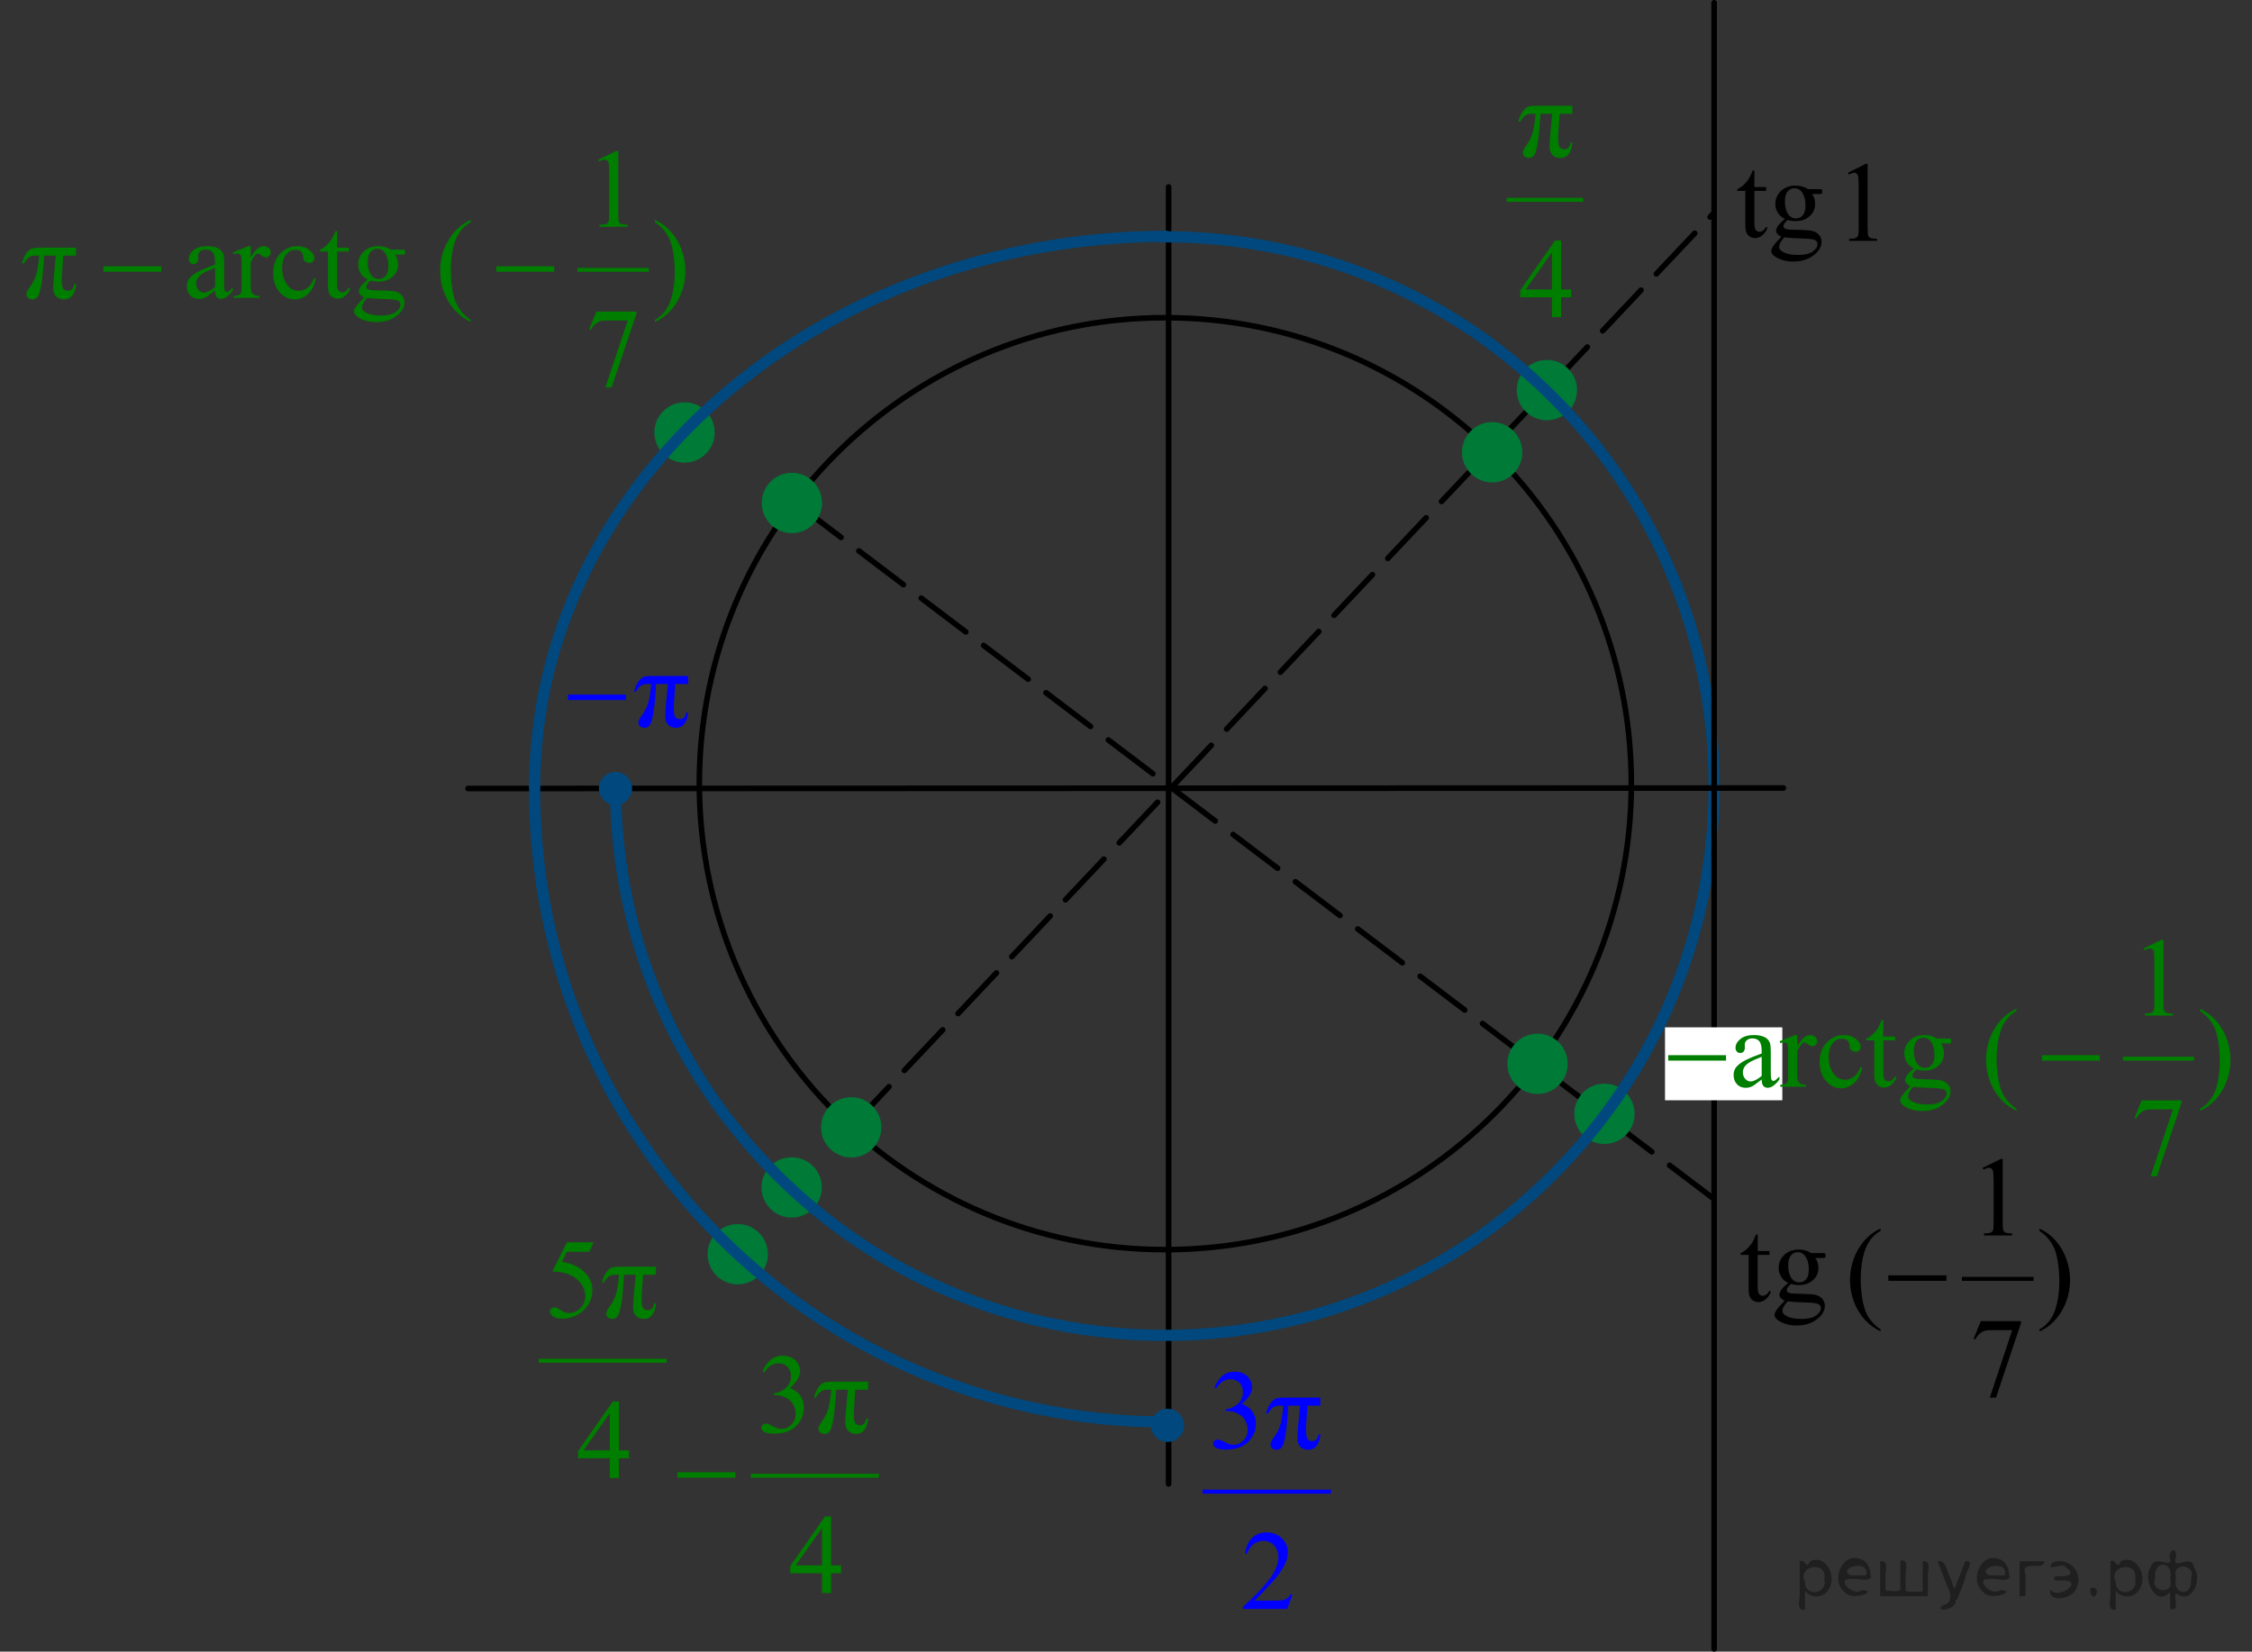 <?xml version="1.0" encoding="utf-8"?>
<!-- Generator: Adobe Illustrator 27.2.0, SVG Export Plug-In . SVG Version: 6.00 Build 0)  -->
<svg version="1.1" id="Слой_1" xmlns="http://www.w3.org/2000/svg" xmlns:xlink="http://www.w3.org/1999/xlink" x="0px" y="0px"
	 width="302.189px" height="221.639px" viewBox="0 0 302.189 221.639" enable-background="new 0 0 302.189 221.639"
	 xml:space="preserve">
<rect x="0" y="0" width="302.189" height="221.639" fill="#333333" stroke="none"/>
<line fill="none" stroke="#000000" stroke-width="0.75" stroke-linecap="round" stroke-linejoin="round" stroke-miterlimit="8" stroke-dasharray="7.5,3" x1="230.016" y1="160.906" x2="107.48" y2="68.036"/>
<line fill="none" stroke="#000000" stroke-width="0.75" stroke-linecap="round" stroke-linejoin="round" stroke-miterlimit="8" stroke-dasharray="7.5,3" x1="114.146" y1="151.282" x2="230.016" y2="28.545"/>
<g>
	<path fill-rule="evenodd" clip-rule="evenodd" fill="#007A37" d="M88.184,58.035c0,2.029,1.645,3.674,3.674,3.674
		c2.027,0,3.671-1.645,3.671-3.674c0-2.027-1.644-3.672-3.671-3.672C89.829,54.364,88.184,56.008,88.184,58.035L88.184,58.035z"
		/>
	<path fill="none" stroke="#007A37" stroke-width="0.75" stroke-linecap="round" stroke-linejoin="round" stroke-miterlimit="8" d="
		M88.184,58.035c0,2.029,1.645,3.674,3.674,3.674c2.027,0,3.671-1.645,3.671-3.674c0-2.027-1.644-3.672-3.671-3.672
		C89.829,54.364,88.184,56.008,88.184,58.035L88.184,58.035z"/>
</g>
<g>
	<path fill-rule="evenodd" clip-rule="evenodd" fill="#007A37" d="M102.559,159.343c0,2.029,1.645,3.674,3.674,3.674
		c2.027,0,3.671-1.645,3.671-3.674c0-2.027-1.644-3.672-3.671-3.672C104.203,155.672,102.559,157.316,102.559,159.343
		L102.559,159.343z"/>
	<path fill="none" stroke="#007A37" stroke-width="0.75" stroke-linecap="round" stroke-linejoin="round" stroke-miterlimit="8" d="
		M102.559,159.343c0,2.029,1.645,3.674,3.674,3.674c2.027,0,3.671-1.645,3.671-3.674c0-2.027-1.644-3.672-3.671-3.672
		C104.203,155.672,102.559,157.316,102.559,159.343L102.559,159.343z"/>
</g>
<g>
	<path fill-rule="evenodd" clip-rule="evenodd" fill="#007A37" d="M95.323,168.305c0,2.029,1.645,3.674,3.674,3.674
		c2.027,0,3.671-1.645,3.671-3.674c0-2.027-1.644-3.672-3.671-3.672C96.967,164.634,95.323,166.278,95.323,168.305
		L95.323,168.305z"/>
	<path fill="none" stroke="#007A37" stroke-width="0.75" stroke-linecap="round" stroke-linejoin="round" stroke-miterlimit="8" d="
		M95.323,168.305c0,2.029,1.645,3.674,3.674,3.674c2.027,0,3.671-1.645,3.671-3.674c0-2.027-1.644-3.672-3.671-3.672
		C96.967,164.634,95.323,166.278,95.323,168.305L95.323,168.305z"/>
</g>
<g>
	<path fill-rule="evenodd" clip-rule="evenodd" fill="#007A37" d="M211.622,149.462c0,2.029,1.645,3.674,3.674,3.674
		c2.027,0,3.671-1.645,3.671-3.674c0-2.027-1.644-3.672-3.671-3.672C213.266,145.79,211.622,147.435,211.622,149.462
		L211.622,149.462z"/>
	<path fill="none" stroke="#007A37" stroke-width="0.75" stroke-linecap="round" stroke-linejoin="round" stroke-miterlimit="8" d="
		M211.622,149.462c0,2.029,1.645,3.674,3.674,3.674c2.027,0,3.671-1.645,3.671-3.674c0-2.027-1.644-3.672-3.671-3.672
		C213.266,145.79,211.622,147.435,211.622,149.462L211.622,149.462z"/>
</g>
<g>
	<path fill-rule="evenodd" clip-rule="evenodd" fill="#007A37" d="M203.899,52.347c0,2.029,1.645,3.674,3.674,3.674
		c2.027,0,3.671-1.645,3.671-3.674c0-2.027-1.644-3.672-3.671-3.672C205.543,48.676,203.899,50.32,203.899,52.347
		L203.899,52.347z"/>
	<path fill="none" stroke="#007A37" stroke-width="0.75" stroke-linecap="round" stroke-linejoin="round" stroke-miterlimit="8" d="
		M203.899,52.347c0,2.029,1.645,3.674,3.674,3.674c2.027,0,3.671-1.645,3.671-3.674c0-2.027-1.644-3.672-3.671-3.672
		C205.543,48.676,203.899,50.32,203.899,52.347L203.899,52.347z"/>
</g>
<g>
	
		<line fill="none" stroke="#000000" stroke-width="0.75" stroke-linecap="round" stroke-linejoin="round" stroke-miterlimit="8" x1="156.809" y1="25.083" x2="156.809" y2="199.13"/>
</g>
<path fill="none" stroke="#00487E" stroke-width="1.5" stroke-linejoin="round" stroke-miterlimit="8" d="M155.451,31.784
	c0.283-0.004,0.569-0.008,0.855-0.008c40.708,0,73.71,33.003,73.71,73.711c0,40.709-33.002,73.709-73.71,73.709
	c-40.71,0-73.71-33-73.71-73.709c-0.004-0.246,0-0.495,0.004-0.741"/>
<line fill="none" stroke="#000000" stroke-width="0.75" stroke-linecap="round" stroke-linejoin="round" stroke-miterlimit="8" x1="239.315" y1="105.747" x2="62.805" y2="105.812"/>
<path fill="none" stroke="#000000" stroke-width="0.75" stroke-linecap="round" stroke-linejoin="round" stroke-miterlimit="8" d="
	M218.902,105.162c0-34.536-27.994-62.53-62.53-62.53c-34.538,0-62.532,27.994-62.532,62.53c0,34.535,27.994,62.531,62.532,62.531
	C190.908,167.693,218.902,139.697,218.902,105.162L218.902,105.162z"/>
<path fill="none" stroke="#00487E" stroke-width="1.5" stroke-linejoin="round" stroke-miterlimit="8" d="M156.701,31.712
	c-46.921,0-84.96,33.145-84.96,74.035"/>
<path fill="none" stroke="#00487E" stroke-width="1.5" stroke-linejoin="round" stroke-miterlimit="8" d="M156.551,190.822
	c-46.84,0-84.808-37.969-84.808-84.807c-0.005-0.283,0-0.57,0.005-0.853"/>
<path fill-rule="evenodd" clip-rule="evenodd" fill="#00487E" d="M80.741,105.812c0,1.023,0.828,1.853,1.852,1.853
	s1.854-0.829,1.854-1.853c0-1.022-0.83-1.852-1.854-1.852S80.741,104.79,80.741,105.812L80.741,105.812z"/>
<path fill="none" stroke="#00487E" stroke-width="0.75" stroke-linecap="round" stroke-linejoin="round" stroke-miterlimit="8" d="
	M80.741,105.812c0,1.023,0.828,1.853,1.852,1.853s1.854-0.829,1.854-1.853c0-1.022-0.83-1.852-1.854-1.852
	S80.741,104.79,80.741,105.812L80.741,105.812z"/>
<path fill-rule="evenodd" clip-rule="evenodd" fill="#00487E" d="M154.818,191.271c0,1.023,0.828,1.853,1.852,1.853
	s1.854-0.829,1.854-1.853c0-1.022-0.83-1.852-1.854-1.852S154.818,190.249,154.818,191.271L154.818,191.271z"/>
<path fill="none" stroke="#00487E" stroke-width="0.75" stroke-linecap="round" stroke-linejoin="round" stroke-miterlimit="8" d="
	M154.818,191.271c0,1.023,0.828,1.853,1.852,1.853s1.854-0.829,1.854-1.853c0-1.022-0.83-1.852-1.854-1.852
	S154.818,190.249,154.818,191.271L154.818,191.271z"/>
<g>
	<g>
		<g>
			<g>
				<g>
					<defs>
						<rect id="SVGID_1_" x="199.667" y="5.732" width="16.56" height="40.089"/>
					</defs>
					<clipPath id="SVGID_00000023967261125215702950000017799797887978633100_">
						<use xlink:href="#SVGID_1_"  overflow="visible"/>
					</clipPath>
					
						<line clip-path="url(#SVGID_00000023967261125215702950000017799797887978633100_)" fill="none" stroke="#007E00" stroke-width="0.532" stroke-linecap="square" stroke-miterlimit="10" x1="202.428" y1="26.813" x2="212.174" y2="26.813"/>
				</g>
			</g>
		</g>
	</g>
	<g>
		<g>
			<g>
				<g>
					<defs>
						
							<rect id="SVGID_00000042720453645991463870000013104511803917577143_" x="199.667" y="5.732" width="16.56" height="40.089"/>
					</defs>
					<clipPath id="SVGID_00000047775070285711602500000018243064830286461067_">
						<use xlink:href="#SVGID_00000042720453645991463870000013104511803917577143_"  overflow="visible"/>
					</clipPath>
					<g clip-path="url(#SVGID_00000047775070285711602500000018243064830286461067_)">
						<path fill="#007E00" d="M210.997,14.189v1.084h-1.72l-0.148,2.257c-0.029,0.391-0.045,0.731-0.045,1.018
							c0,0.688,0.081,1.107,0.241,1.258c0.16,0.151,0.354,0.227,0.582,0.227c0.475,0,0.756-0.299,0.845-0.898
							h0.267c-0.163,1.376-0.711,2.064-1.645,2.064c-0.435,0-0.784-0.134-1.049-0.401
							c-0.264-0.267-0.397-0.663-0.397-1.188c0-0.347,0.052-1.079,0.156-2.198l0.2-2.138h-1.571
							c-0.104,1.802-0.23,3.118-0.375,3.949c-0.145,0.832-0.306,1.369-0.481,1.611
							c-0.176,0.243-0.414,0.364-0.715,0.364c-0.228,0-0.419-0.067-0.575-0.2
							c-0.155-0.134-0.233-0.31-0.233-0.527c0-0.208,0.134-0.493,0.4-0.855c0.391-0.524,0.682-1.07,0.875-1.637
							c0.192-0.566,0.338-1.469,0.436-2.706h-0.504c-0.405,0-0.715,0.09-0.93,0.271s-0.419,0.44-0.611,0.776
							h-0.268c0.144-0.53,0.329-0.966,0.557-1.307c0.227-0.342,0.46-0.565,0.7-0.669
							c0.239-0.103,0.666-0.155,1.278-0.155h4.729V14.189L210.997,14.189z"/>
					</g>
				</g>
			</g>
		</g>
	</g>
	<g>
		<g>
			<g>
				<g>
					<defs>
						
							<rect id="SVGID_00000132800024343864093310000015259833103754797952_" x="199.667" y="5.732" width="16.56" height="40.089"/>
					</defs>
					<clipPath id="SVGID_00000031886293845609469520000000935135936032843179_">
						<use xlink:href="#SVGID_00000132800024343864093310000015259833103754797952_"  overflow="visible"/>
					</clipPath>
					<g clip-path="url(#SVGID_00000031886293845609469520000000935135936032843179_)">
						<path fill="#007E00" d="M210.829,38.839v1.055h-1.349v2.658h-1.224V39.894h-4.254v-0.95l4.662-6.668h0.815v6.564
							H210.829z M208.257,38.839v-4.996l-3.528,4.996H208.257z"/>
					</g>
				</g>
			</g>
		</g>
	</g>
</g>
<g>
	<path fill-rule="evenodd" clip-rule="evenodd" fill="#007A37" d="M202.645,142.753c0,2.029,1.645,3.674,3.674,3.674
		c2.027,0,3.671-1.645,3.671-3.674c0-2.027-1.644-3.672-3.671-3.672C204.289,139.082,202.645,140.726,202.645,142.753
		L202.645,142.753z"/>
	<path fill="none" stroke="#007A37" stroke-width="0.75" stroke-linecap="round" stroke-linejoin="round" stroke-miterlimit="8" d="
		M202.645,142.753c0,2.029,1.645,3.674,3.674,3.674c2.027,0,3.671-1.645,3.671-3.674c0-2.027-1.644-3.672-3.671-3.672
		C204.289,139.082,202.645,140.726,202.645,142.753L202.645,142.753z"/>
</g>
<g>
	<path fill-rule="evenodd" clip-rule="evenodd" fill="#007A37" d="M110.549,151.281c0,2.029,1.645,3.674,3.674,3.674
		c2.027,0,3.671-1.645,3.671-3.674c0-2.027-1.644-3.672-3.671-3.672C112.192,147.61,110.549,149.254,110.549,151.281
		L110.549,151.281z"/>
	<path fill="none" stroke="#007A37" stroke-width="0.75" stroke-linecap="round" stroke-linejoin="round" stroke-miterlimit="8" d="
		M110.549,151.281c0,2.029,1.645,3.674,3.674,3.674c2.027,0,3.671-1.645,3.671-3.674c0-2.027-1.644-3.672-3.671-3.672
		C112.192,147.61,110.549,149.254,110.549,151.281L110.549,151.281z"/>
</g>
<g>
	<path fill-rule="evenodd" clip-rule="evenodd" fill="#007A37" d="M196.554,60.689c0,2.029,1.645,3.674,3.674,3.674
		c2.027,0,3.671-1.645,3.671-3.674c0-2.027-1.644-3.672-3.671-3.672C198.198,57.018,196.554,58.662,196.554,60.689
		L196.554,60.689z"/>
	<path fill="none" stroke="#007A37" stroke-width="0.75" stroke-linecap="round" stroke-linejoin="round" stroke-miterlimit="8" d="
		M196.554,60.689c0,2.029,1.645,3.674,3.674,3.674c2.027,0,3.671-1.645,3.671-3.674c0-2.027-1.644-3.672-3.671-3.672
		C198.198,57.018,196.554,58.662,196.554,60.689L196.554,60.689z"/>
</g>
<g>
	<path fill-rule="evenodd" clip-rule="evenodd" fill="#007A37" d="M102.589,67.494c0,2.029,1.645,3.674,3.674,3.674
		c2.027,0,3.671-1.645,3.671-3.674c0-2.027-1.644-3.672-3.671-3.672C104.233,63.823,102.589,65.467,102.589,67.494
		L102.589,67.494z"/>
	<path fill="none" stroke="#007A37" stroke-width="0.75" stroke-linecap="round" stroke-linejoin="round" stroke-miterlimit="8" d="
		M102.589,67.494c0,2.029,1.645,3.674,3.674,3.674c2.027,0,3.671-1.645,3.671-3.674c0-2.027-1.644-3.672-3.671-3.672
		C104.233,63.823,102.589,65.467,102.589,67.494L102.589,67.494z"/>
</g>
<line fill="none" stroke="#000000" stroke-width="0.75" stroke-linecap="round" stroke-linejoin="round" stroke-miterlimit="8" x1="230.016" y1="0.375" x2="230.016" y2="221.264"/>
<g>
	<g>
		<defs>
			
				<rect id="SVGID_00000106849760666974193730000001887625866630067854_" x="230.674" y="162.286" width="17.871" height="19.182"/>
		</defs>
		<clipPath id="SVGID_00000086667210357859825360000002986418464887922337_">
			<use xlink:href="#SVGID_00000106849760666974193730000001887625866630067854_"  overflow="visible"/>
		</clipPath>
		<g clip-path="url(#SVGID_00000086667210357859825360000002986418464887922337_)">
			<path d="M235.862,165.664v2.215h1.58v0.516h-1.58v4.371c0,0.436,0.062,0.731,0.189,0.884
				c0.125,0.151,0.286,0.228,0.483,0.228c0.162,0,0.32-0.05,0.473-0.15s0.271-0.249,0.354-0.445h0.288
				c-0.173,0.48-0.416,0.843-0.731,1.085c-0.315,0.243-0.64,0.364-0.975,0.364c-0.227,0-0.447-0.062-0.664-0.188
				s-0.377-0.304-0.48-0.537s-0.154-0.593-0.154-1.078v-4.533h-1.071v-0.243c0.271-0.107,0.548-0.29,0.831-0.548
				s0.535-0.564,0.757-0.916c0.113-0.186,0.271-0.527,0.473-1.023H235.862z"/>
			<path d="M239.954,172.162c-0.413-0.201-0.731-0.481-0.952-0.843c-0.222-0.36-0.332-0.759-0.332-1.195
				c0-0.667,0.252-1.241,0.757-1.722c0.504-0.481,1.15-0.722,1.938-0.722c0.645,0,1.204,0.157,1.677,0.471h1.433
				c0.211,0,0.334,0.007,0.369,0.019c0.034,0.013,0.059,0.033,0.073,0.062c0.029,0.044,0.045,0.123,0.045,0.235
				c0,0.128-0.013,0.216-0.037,0.266c-0.015,0.024-0.041,0.044-0.078,0.059c-0.036,0.015-0.161,0.022-0.372,0.022
				h-0.879c0.275,0.352,0.413,0.805,0.413,1.353c0,0.628-0.241,1.165-0.724,1.611
				c-0.482,0.447-1.13,0.67-1.941,0.67c-0.335,0-0.677-0.049-1.026-0.147c-0.217,0.186-0.363,0.35-0.44,0.49
				c-0.076,0.14-0.114,0.259-0.114,0.356c0,0.084,0.04,0.164,0.121,0.243c0.082,0.078,0.24,0.135,0.477,0.169
				c0.138,0.019,0.482,0.037,1.034,0.052c1.014,0.024,1.671,0.059,1.971,0.102
				c0.458,0.065,0.823,0.233,1.097,0.508c0.273,0.275,0.41,0.613,0.41,1.016c0,0.555-0.261,1.074-0.783,1.56
				c-0.768,0.716-1.77,1.074-3.005,1.074c-0.95,0-1.752-0.213-2.407-0.641c-0.369-0.245-0.554-0.5-0.554-0.765
				c0-0.118,0.027-0.235,0.081-0.353c0.084-0.182,0.256-0.435,0.518-0.758c0.034-0.044,0.285-0.31,0.753-0.795
				c-0.256-0.152-0.438-0.288-0.543-0.408s-0.158-0.257-0.158-0.409c0-0.171,0.069-0.372,0.21-0.603
				C239.124,172.91,239.447,172.584,239.954,172.162z M239.881,174.62c-0.231,0.25-0.406,0.483-0.524,0.699
				s-0.178,0.415-0.178,0.597c0,0.235,0.144,0.441,0.429,0.618c0.492,0.304,1.203,0.456,2.134,0.456
				c0.886,0,1.539-0.156,1.96-0.468s0.632-0.644,0.632-0.997c0-0.255-0.126-0.436-0.377-0.544
				c-0.256-0.108-0.763-0.172-1.52-0.191C241.328,174.76,240.477,174.704,239.881,174.62z M241.239,168.034
				c-0.364,0-0.67,0.144-0.916,0.434c-0.246,0.29-0.369,0.733-0.369,1.332c0,0.775,0.168,1.377,0.502,1.804
				c0.256,0.323,0.581,0.485,0.975,0.485c0.374,0,0.683-0.14,0.924-0.42c0.24-0.279,0.361-0.719,0.361-1.317
				c0-0.779-0.17-1.391-0.51-1.832C241.955,168.196,241.633,168.034,241.239,168.034z"/>
		</g>
	</g>
</g>
<g>
	<g>
		<defs>
			
				<rect id="SVGID_00000139985162859876075030000013055040968625511327_" x="245.345" y="150.534" width="35.949" height="40.089"/>
		</defs>
		<clipPath id="SVGID_00000035519305172409136520000006925371812728394136_">
			<use xlink:href="#SVGID_00000139985162859876075030000013055040968625511327_"  overflow="visible"/>
		</clipPath>
		
			<line clip-path="url(#SVGID_00000035519305172409136520000006925371812728394136_)" fill="none" stroke="#000000" stroke-width="0.532" stroke-linecap="square" stroke-miterlimit="10" x1="263.536" y1="171.615" x2="272.61" y2="171.615"/>
	</g>
	<g>
		<defs>
			
				<rect id="SVGID_00000014630188750631812460000013143334139736471977_" x="245.345" y="150.534" width="35.949" height="40.089"/>
		</defs>
		<clipPath id="SVGID_00000020370296603291311910000007795596024130334090_">
			<use xlink:href="#SVGID_00000014630188750631812460000013143334139736471977_"  overflow="visible"/>
		</clipPath>
		<g clip-path="url(#SVGID_00000020370296603291311910000007795596024130334090_)">
			<path d="M266.044,156.712l2.451-1.195h0.245v8.501c0,0.565,0.023,0.916,0.07,1.055s0.144,0.245,0.293,0.319
				s0.45,0.116,0.906,0.126v0.274h-3.787v-0.274c0.475-0.01,0.782-0.051,0.921-0.123
				c0.138-0.071,0.234-0.168,0.289-0.289s0.082-0.483,0.082-1.088v-5.435c0-0.732-0.025-1.203-0.074-1.411
				c-0.035-0.158-0.098-0.274-0.19-0.349s-0.202-0.111-0.331-0.111c-0.183,0-0.438,0.076-0.765,0.23
				L266.044,156.712z"/>
		</g>
	</g>
	<g>
		<defs>
			
				<rect id="SVGID_00000097473930669227601010000011434255413449168571_" x="245.345" y="150.534" width="35.949" height="40.089"/>
		</defs>
		<clipPath id="SVGID_00000119815031530613000000000013319891766398598029_">
			<use xlink:href="#SVGID_00000097473930669227601010000011434255413449168571_"  overflow="visible"/>
		</clipPath>
		<g clip-path="url(#SVGID_00000119815031530613000000000013319891766398598029_)">
			<path d="M252.35,178.397v0.274c-0.748-0.376-1.372-0.816-1.872-1.321c-0.713-0.718-1.263-1.565-1.648-2.539
				c-0.386-0.976-0.579-1.987-0.579-3.037c0-1.534,0.379-2.934,1.136-4.198c0.758-1.265,1.745-2.17,2.964-2.714
				v0.311c-0.609,0.337-1.109,0.797-1.501,1.381c-0.391,0.584-0.683,1.324-0.876,2.22
				c-0.193,0.896-0.29,1.832-0.29,2.807c0,1.06,0.082,2.022,0.245,2.889c0.129,0.684,0.285,1.231,0.469,1.645
				c0.183,0.413,0.429,0.81,0.738,1.191C251.444,177.686,251.849,178.05,252.35,178.397z"/>
			<path d="M273.672,165.173v-0.311c0.752,0.371,1.379,0.809,1.879,1.313c0.708,0.724,1.255,1.57,1.641,2.543
				c0.387,0.973,0.58,1.986,0.58,3.041c0,1.534-0.378,2.934-1.133,4.198s-1.744,2.17-2.967,2.714v-0.274
				c0.608-0.342,1.11-0.803,1.504-1.385s0.685-1.321,0.876-2.22s0.286-1.835,0.286-2.811
				c0-1.055-0.082-2.017-0.245-2.889c-0.124-0.683-0.278-1.23-0.464-1.641s-0.433-0.807-0.739-1.188
				C274.583,165.883,274.177,165.519,273.672,165.173z"/>
		</g>
	</g>
	<g>
		<defs>
			
				<rect id="SVGID_00000036954508595942938560000009580454933002334351_" x="245.345" y="150.534" width="35.949" height="40.089"/>
		</defs>
		<clipPath id="SVGID_00000175286541699589594350000010813987191456744879_">
			<use xlink:href="#SVGID_00000036954508595942938560000009580454933002334351_"  overflow="visible"/>
		</clipPath>
		<g clip-path="url(#SVGID_00000175286541699589594350000010813987191456744879_)">
			<path d="M265.792,177.286h5.398v0.282l-3.356,9.994h-0.832l3.008-9.065h-2.771c-0.56,0-0.958,0.066-1.195,0.2
				c-0.416,0.228-0.75,0.579-1.003,1.055l-0.215-0.082L265.792,177.286z"/>
		</g>
	</g>
	<g>
		<defs>
			
				<rect id="SVGID_00000033350849062820753680000002690693095660507557_" x="245.345" y="150.534" width="35.949" height="40.089"/>
		</defs>
		<clipPath id="SVGID_00000036252973267017179810000000156141114665809057_">
			<use xlink:href="#SVGID_00000033350849062820753680000002690693095660507557_"  overflow="visible"/>
		</clipPath>
		<g clip-path="url(#SVGID_00000036252973267017179810000000156141114665809057_)">
			<path d="M253.388,171.143h7.798v0.735h-7.798L253.388,171.143L253.388,171.143z"/>
		</g>
	</g>
</g>
<g>
	<g>
		<defs>
			
				<rect id="SVGID_00000105424288785565262020000001711686922794445996_" x="230.229" y="19.509" width="17.871" height="19.182"/>
		</defs>
		<clipPath id="SVGID_00000106864722100490685570000012542814157183334831_">
			<use xlink:href="#SVGID_00000105424288785565262020000001711686922794445996_"  overflow="visible"/>
		</clipPath>
		<g clip-path="url(#SVGID_00000106864722100490685570000012542814157183334831_)">
			<path d="M235.417,22.887v2.215h1.58v0.515h-1.58v4.372c0,0.436,0.062,0.731,0.189,0.883
				c0.125,0.152,0.286,0.228,0.483,0.228c0.162,0,0.32-0.05,0.473-0.151s0.271-0.249,0.354-0.445h0.288
				c-0.173,0.481-0.416,0.843-0.731,1.085c-0.315,0.243-0.64,0.364-0.975,0.364c-0.227,0-0.447-0.062-0.664-0.188
				s-0.377-0.304-0.48-0.537c-0.103-0.233-0.154-0.593-0.154-1.078v-4.534h-1.071v-0.243
				c0.271-0.108,0.548-0.29,0.831-0.548c0.283-0.257,0.535-0.563,0.757-0.916c0.113-0.186,0.271-0.527,0.473-1.023
				h0.228V22.887z"/>
			<path d="M239.509,29.385c-0.413-0.201-0.731-0.482-0.952-0.843c-0.222-0.36-0.332-0.759-0.332-1.196
				c0-0.667,0.252-1.241,0.757-1.722c0.504-0.481,1.15-0.721,1.938-0.721c0.645,0,1.204,0.157,1.677,0.471h1.433
				c0.211,0,0.334,0.006,0.369,0.019c0.034,0.012,0.059,0.033,0.073,0.062c0.029,0.044,0.045,0.123,0.045,0.235
				c0,0.128-0.013,0.216-0.037,0.265c-0.015,0.024-0.041,0.044-0.078,0.059c-0.036,0.015-0.161,0.022-0.372,0.022
				h-0.879c0.275,0.353,0.413,0.805,0.413,1.354c0,0.628-0.241,1.165-0.724,1.611
				c-0.482,0.447-1.13,0.67-1.941,0.67c-0.335,0-0.677-0.049-1.026-0.147c-0.217,0.186-0.363,0.35-0.44,0.49
				c-0.076,0.14-0.114,0.259-0.114,0.357c0,0.084,0.04,0.164,0.121,0.243c0.082,0.079,0.24,0.135,0.477,0.169
				c0.138,0.019,0.482,0.037,1.034,0.051c1.014,0.025,1.671,0.059,1.971,0.103c0.458,0.064,0.823,0.233,1.097,0.508
				c0.273,0.275,0.41,0.613,0.41,1.016c0,0.554-0.261,1.074-0.783,1.56c-0.768,0.716-1.77,1.075-3.005,1.075
				c-0.95,0-1.752-0.213-2.407-0.641c-0.369-0.245-0.554-0.5-0.554-0.765c0-0.118,0.027-0.235,0.081-0.353
				c0.084-0.182,0.256-0.435,0.518-0.758c0.034-0.044,0.285-0.309,0.753-0.795
				c-0.256-0.152-0.438-0.288-0.543-0.408s-0.158-0.256-0.158-0.409c0-0.171,0.069-0.373,0.21-0.603
				C238.679,30.133,239.002,29.807,239.509,29.385z M239.435,31.843c-0.231,0.25-0.406,0.483-0.524,0.699
				c-0.118,0.216-0.178,0.415-0.178,0.596c0,0.235,0.144,0.441,0.429,0.618c0.492,0.304,1.203,0.456,2.134,0.456
				c0.886,0,1.539-0.156,1.96-0.467s0.632-0.644,0.632-0.997c0-0.255-0.126-0.437-0.377-0.544
				c-0.256-0.108-0.763-0.172-1.52-0.191C240.883,31.983,240.031,31.927,239.435,31.843z M240.794,25.257
				c-0.364,0-0.67,0.144-0.916,0.434s-0.369,0.733-0.369,1.332c0,0.775,0.168,1.377,0.502,1.803
				c0.256,0.324,0.581,0.485,0.975,0.485c0.374,0,0.683-0.14,0.924-0.419c0.24-0.279,0.361-0.719,0.361-1.317
				c0-0.78-0.17-1.391-0.51-1.832C241.51,25.419,241.188,25.257,240.794,25.257z"/>
		</g>
	</g>
</g>
<g>
	<g>
		<g>
			<g>
				<g>
					<g>
						<g>
							<defs>
								
									<rect id="SVGID_00000085208559164860659960000013117554522479448750_" x="245.345" y="18.4" width="9.53" height="16.699"/>
							</defs>
							<clipPath id="SVGID_00000044140651053970278690000013294114506845129388_">
								<use xlink:href="#SVGID_00000085208559164860659960000013117554522479448750_"  overflow="visible"/>
							</clipPath>
							<g clip-path="url(#SVGID_00000044140651053970278690000013294114506845129388_)">
								<g enable-background="new    ">
									<path d="M247.96,23.184l2.413-1.203h0.241v8.558c0,0.568,0.023,0.922,0.07,1.062
										c0.046,0.14,0.143,0.246,0.289,0.321c0.146,0.074,0.444,0.117,0.893,0.127v0.276h-3.73v-0.276
										c0.468-0.01,0.77-0.051,0.907-0.123c0.137-0.072,0.231-0.17,0.285-0.292s0.081-0.487,0.081-1.095v-5.471
										c0-0.737-0.024-1.211-0.073-1.42c-0.034-0.16-0.096-0.277-0.186-0.352
										c-0.09-0.075-0.199-0.112-0.325-0.112c-0.181,0-0.432,0.077-0.753,0.231L247.96,23.184z"/>
								</g>
							</g>
						</g>
					</g>
				</g>
			</g>
		</g>
	</g>
</g>
<rect x="223.423" y="137.86" fill="#FFFFFF" width="15.741" height="9.789"/>
<g>
	<g>
		<defs>
			
				<rect id="SVGID_00000176042351206697028550000015121662565710881719_" x="158.871" y="179.086" width="23.529" height="40.089"/>
		</defs>
		<clipPath id="SVGID_00000090978211222679545240000010039107557304153259_">
			<use xlink:href="#SVGID_00000176042351206697028550000015121662565710881719_"  overflow="visible"/>
		</clipPath>
		
			<line clip-path="url(#SVGID_00000090978211222679545240000010039107557304153259_)" fill="none" stroke="#0000FF" stroke-width="0.532" stroke-linecap="square" stroke-miterlimit="10" x1="161.639" y1="200.167" x2="178.335" y2="200.167"/>
	</g>
	<g>
		<defs>
			
				<rect id="SVGID_00000060714112280121310560000004738262004988555187_" x="158.871" y="179.086" width="23.529" height="40.089"/>
		</defs>
		<clipPath id="SVGID_00000159458448138796258560000012954006000061981882_">
			<use xlink:href="#SVGID_00000060714112280121310560000004738262004988555187_"  overflow="visible"/>
		</clipPath>
		<g clip-path="url(#SVGID_00000159458448138796258560000012954006000061981882_)">
			<path fill="#0000FF" d="M162.946,186.192c0.287-0.678,0.65-1.201,1.089-1.57s0.985-0.553,1.639-0.553
				c0.809,0,1.428,0.262,1.858,0.787c0.327,0.391,0.491,0.809,0.491,1.254c0,0.733-0.461,1.49-1.383,2.272
				c0.619,0.242,1.088,0.589,1.405,1.039c0.316,0.451,0.476,0.981,0.476,1.589c0,0.872-0.277,1.627-0.833,2.265
				c-0.724,0.832-1.772,1.248-3.144,1.248c-0.679,0-1.141-0.085-1.386-0.253c-0.246-0.168-0.368-0.349-0.368-0.542
				c0-0.144,0.058-0.27,0.175-0.379c0.116-0.108,0.256-0.163,0.42-0.163c0.124,0,0.25,0.019,0.379,0.06
				c0.084,0.024,0.275,0.115,0.572,0.272c0.298,0.155,0.503,0.248,0.617,0.278c0.184,0.054,0.379,0.081,0.587,0.081
				c0.506,0,0.945-0.195,1.32-0.586c0.374-0.392,0.56-0.855,0.56-1.389c0-0.392-0.087-0.772-0.26-1.144
				c-0.129-0.277-0.271-0.487-0.424-0.631c-0.213-0.198-0.506-0.378-0.877-0.539
				c-0.372-0.16-0.751-0.241-1.138-0.241h-0.238v-0.223c0.392-0.049,0.785-0.19,1.179-0.423
				s0.681-0.513,0.858-0.839c0.179-0.327,0.268-0.685,0.268-1.077c0-0.51-0.159-0.922-0.479-1.236
				c-0.319-0.314-0.717-0.471-1.193-0.471c-0.768,0-1.409,0.41-1.925,1.232L162.946,186.192z"/>
		</g>
	</g>
	<g>
		<defs>
			
				<rect id="SVGID_00000054240385193870720560000013194115342099287472_" x="158.871" y="179.086" width="23.529" height="40.089"/>
		</defs>
		<clipPath id="SVGID_00000081634972530790523240000011984897936829528192_">
			<use xlink:href="#SVGID_00000054240385193870720560000013194115342099287472_"  overflow="visible"/>
		</clipPath>
		<g clip-path="url(#SVGID_00000081634972530790523240000011984897936829528192_)">
			<path fill="#0000FF" d="M177.166,187.543v1.084h-1.725l-0.148,2.257c-0.03,0.392-0.045,0.731-0.045,1.018
				c0,0.688,0.08,1.107,0.241,1.259c0.161,0.15,0.356,0.226,0.584,0.226c0.476,0,0.758-0.299,0.848-0.898h0.268
				c-0.164,1.377-0.714,2.064-1.65,2.064c-0.436,0-0.787-0.134-1.052-0.4c-0.266-0.268-0.398-0.664-0.398-1.188
				c0-0.347,0.052-1.079,0.155-2.197l0.201-2.139h-1.576c-0.103,1.802-0.23,3.118-0.375,3.95
				c-0.146,0.831-0.308,1.368-0.483,1.611c-0.176,0.242-0.415,0.363-0.718,0.363c-0.228,0-0.42-0.066-0.576-0.2
				s-0.233-0.31-0.233-0.527c0-0.208,0.134-0.492,0.401-0.854c0.391-0.525,0.684-1.07,0.877-1.638
				c0.193-0.566,0.339-1.469,0.439-2.706h-0.506c-0.406,0-0.717,0.09-0.933,0.271s-0.42,0.44-0.613,0.776
				h-0.268c0.144-0.529,0.329-0.965,0.558-1.307c0.228-0.342,0.462-0.565,0.702-0.669
				c0.24-0.103,0.668-0.155,1.282-0.155L177.166,187.543L177.166,187.543z"/>
		</g>
	</g>
	<g>
		<defs>
			
				<rect id="SVGID_00000018944943398664590720000013369343008531328681_" x="158.871" y="179.086" width="23.529" height="40.089"/>
		</defs>
		<clipPath id="SVGID_00000100351089088701956320000017257520329289108882_">
			<use xlink:href="#SVGID_00000018944943398664590720000013369343008531328681_"  overflow="visible"/>
		</clipPath>
		<g clip-path="url(#SVGID_00000100351089088701956320000017257520329289108882_)">
			<path fill="#0000FF" d="M173.433,213.969l-0.706,1.938h-5.947v-0.274c1.749-1.594,2.981-2.896,3.694-3.905
				s1.07-1.934,1.07-2.769c0-0.639-0.195-1.163-0.587-1.574s-0.859-0.616-1.405-0.616
				c-0.495,0-0.94,0.144-1.334,0.435c-0.395,0.289-0.685,0.714-0.874,1.273h-0.274
				c0.124-0.916,0.442-1.619,0.955-2.109s1.153-0.734,1.922-0.734c0.817,0,1.5,0.262,2.048,0.787
				c0.548,0.524,0.821,1.143,0.821,1.855c0,0.51-0.119,1.02-0.356,1.53c-0.367,0.802-0.962,1.65-1.784,2.546
				c-1.234,1.347-2.005,2.158-2.312,2.436h2.632c0.535,0,0.911-0.019,1.126-0.06
				c0.216-0.039,0.41-0.119,0.584-0.241c0.174-0.121,0.324-0.293,0.453-0.516H173.433z"/>
		</g>
	</g>
</g>
<g>
	<g>
		<defs>
			<rect id="SVGID_00000088851471374648149810000009832797221836347264_" x="73.407" y="87.845" width="22.08" height="13.731"/>
		</defs>
		<clipPath id="SVGID_00000117640651843353115360000015285423358006543037_">
			<use xlink:href="#SVGID_00000088851471374648149810000009832797221836347264_"  overflow="visible"/>
		</clipPath>
		<g clip-path="url(#SVGID_00000117640651843353115360000015285423358006543037_)">
			<path fill="#0000FF" d="M92.326,90.705v1.077h-1.72l-0.148,2.242c-0.029,0.389-0.044,0.726-0.044,1.011
				c0,0.683,0.08,1.1,0.24,1.25c0.161,0.15,0.354,0.225,0.582,0.225c0.475,0,0.756-0.298,0.845-0.893h0.268
				c-0.163,1.367-0.712,2.05-1.645,2.05c-0.435,0-0.785-0.133-1.049-0.398c-0.265-0.265-0.397-0.659-0.397-1.18
				c0-0.344,0.052-1.072,0.155-2.183l0.2-2.124H88.042c-0.103,1.79-0.229,3.098-0.374,3.923
				c-0.146,0.826-0.307,1.36-0.482,1.601c-0.175,0.241-0.414,0.361-0.715,0.361c-0.228,0-0.419-0.066-0.574-0.199
				c-0.156-0.133-0.234-0.307-0.234-0.523c0-0.206,0.134-0.489,0.4-0.848c0.391-0.521,0.683-1.063,0.875-1.627
				s0.338-1.459,0.438-2.688h-0.504c-0.405,0-0.716,0.09-0.931,0.269c-0.215,0.18-0.419,0.436-0.611,0.771h-0.267
				c0.143-0.526,0.328-0.959,0.556-1.298s0.461-0.56,0.7-0.664c0.24-0.103,0.666-0.155,1.278-0.155
				L92.326,90.705L92.326,90.705z"/>
		</g>
	</g>
	<g>
		<defs>
			<rect id="SVGID_00000052090877421473978730000000657787461147358859_" x="73.407" y="87.845" width="22.08" height="13.731"/>
		</defs>
		<clipPath id="SVGID_00000156562607293330539300000004364747695851976835_">
			<use xlink:href="#SVGID_00000052090877421473978730000000657787461147358859_"  overflow="visible"/>
		</clipPath>
		<g clip-path="url(#SVGID_00000156562607293330539300000004364747695851976835_)">
			<path fill="#0000FF" d="M76.228,93.212h7.782v0.73h-7.782V93.212z"/>
		</g>
	</g>
</g>
<g>
	<g>
		<g>
			<defs>
				<rect id="SVGID_00000078038728499230999030000002784835738407097756_" y="15.227" width="95.22" height="39.413"/>
			</defs>
			<clipPath id="SVGID_00000108280066383894069370000015144304074837836181_">
				<use xlink:href="#SVGID_00000078038728499230999030000002784835738407097756_"  overflow="visible"/>
			</clipPath>
		</g>
	</g>
	<g>
		<g>
			<defs>
				<rect id="SVGID_00000119801417426113984050000003205517794733785266_" x="0.083" y="15.309" width="95.22" height="39.744"/>
			</defs>
			<clipPath id="SVGID_00000171713412717241947900000016279207718583358629_">
				<use xlink:href="#SVGID_00000119801417426113984050000003205517794733785266_"  overflow="visible"/>
			</clipPath>
			<g clip-path="url(#SVGID_00000171713412717241947900000016279207718583358629_)">
				<path fill="#007E00" d="M10.203,33.231v1.074H8.483l-0.148,2.237c-0.029,0.388-0.044,0.725-0.044,1.009
					c0,0.683,0.08,1.099,0.24,1.248c0.161,0.149,0.354,0.225,0.582,0.225c0.475,0,0.756-0.297,0.845-0.891h0.268
					c-0.163,1.364-0.712,2.046-1.645,2.046c-0.435,0-0.785-0.133-1.049-0.398
					c-0.265-0.265-0.397-0.657-0.397-1.178c0-0.344,0.052-1.069,0.155-2.179l0.2-2.12H5.918
					c-0.103,1.786-0.229,3.092-0.374,3.916c-0.146,0.824-0.307,1.357-0.482,1.598
					c-0.175,0.24-0.414,0.36-0.715,0.36c-0.228,0-0.419-0.066-0.574-0.198
					c-0.156-0.133-0.234-0.307-0.234-0.523c0-0.206,0.134-0.488,0.4-0.846c0.391-0.52,0.683-1.062,0.875-1.624
					c0.192-0.561,0.338-1.456,0.438-2.683H4.747c-0.405,0-0.716,0.09-0.931,0.269
					c-0.215,0.18-0.419,0.435-0.611,0.769H2.939c0.143-0.525,0.328-0.957,0.556-1.296s0.461-0.56,0.7-0.662
					c0.24-0.103,0.666-0.154,1.278-0.154C5.473,33.231,10.203,33.231,10.203,33.231z"/>
				<path fill="#007E00" d="M28.854,39.001c-0.696,0.535-1.134,0.844-1.312,0.928
					c-0.268,0.122-0.552,0.184-0.853,0.184c-0.47,0-0.856-0.159-1.16-0.478
					c-0.304-0.318-0.456-0.738-0.456-1.259c0-0.328,0.074-0.613,0.223-0.854c0.202-0.334,0.555-0.647,1.056-0.942
					c0.502-0.294,1.336-0.652,2.502-1.074v-0.266c0-0.672-0.107-1.134-0.322-1.384s-0.527-0.375-0.938-0.375
					c-0.311,0-0.559,0.083-0.741,0.25c-0.189,0.167-0.282,0.358-0.282,0.574l0.015,0.427
					c0,0.226-0.058,0.4-0.174,0.522c-0.116,0.123-0.268,0.185-0.456,0.185c-0.183,0-0.332-0.064-0.448-0.191
					s-0.174-0.302-0.174-0.522c0-0.422,0.217-0.81,0.652-1.163c0.435-0.353,1.045-0.53,1.83-0.53
					c0.604,0,1.098,0.101,1.482,0.302c0.292,0.152,0.507,0.391,0.645,0.714c0.089,0.211,0.133,0.644,0.133,1.296
					v2.289c0,0.643,0.013,1.037,0.037,1.182c0.025,0.144,0.065,0.241,0.123,0.291
					c0.057,0.049,0.122,0.073,0.196,0.073c0.079,0,0.147-0.018,0.207-0.052c0.103-0.064,0.304-0.243,0.601-0.537
					v0.412c-0.554,0.736-1.082,1.105-1.586,1.105c-0.242,0-0.435-0.084-0.578-0.251
					C28.933,39.689,28.859,39.404,28.854,39.001z M28.854,38.523v-2.569c-0.746,0.295-1.228,0.504-1.445,0.626
					c-0.391,0.216-0.67,0.441-0.838,0.678c-0.168,0.235-0.252,0.493-0.252,0.772c0,0.353,0.106,0.646,0.319,0.88
					c0.212,0.233,0.457,0.35,0.733,0.35C27.747,39.259,28.241,39.014,28.854,38.523z"/>
				<path fill="#007E00" d="M33.64,33.032v1.517c0.568-1.011,1.151-1.517,1.749-1.517c0.272,0,0.497,0.082,0.675,0.247
					c0.178,0.164,0.267,0.354,0.267,0.57c0,0.191-0.065,0.352-0.192,0.485c-0.129,0.133-0.282,0.199-0.46,0.199
					c-0.173,0-0.367-0.085-0.582-0.254c-0.215-0.17-0.374-0.254-0.477-0.254c-0.089,0-0.185,0.049-0.289,0.146
					c-0.223,0.201-0.452,0.533-0.69,0.994v3.231c0,0.373,0.047,0.655,0.141,0.847
					c0.065,0.132,0.178,0.243,0.341,0.331s0.398,0.133,0.704,0.133v0.265h-3.476v-0.265
					c0.346,0,0.603-0.055,0.77-0.162c0.123-0.079,0.21-0.204,0.26-0.376c0.024-0.083,0.037-0.321,0.037-0.714
					v-2.613c0-0.785-0.017-1.252-0.049-1.402c-0.032-0.149-0.091-0.259-0.178-0.327s-0.194-0.102-0.322-0.102
					c-0.153,0-0.326,0.036-0.519,0.11l-0.074-0.266l2.053-0.824H33.64V33.032z"/>
				<path fill="#007E00" d="M42.384,37.411c-0.183,0.888-0.541,1.571-1.075,2.05c-0.533,0.478-1.124,0.718-1.772,0.718
					c-0.77,0-1.442-0.321-2.016-0.964c-0.573-0.644-0.86-1.512-0.86-2.606c0-1.06,0.317-1.921,0.953-2.583
					c0.635-0.663,1.397-0.994,2.286-0.994c0.667,0,1.216,0.176,1.645,0.526s0.644,0.715,0.644,1.093
					c0,0.186-0.06,0.338-0.182,0.453s-0.29,0.173-0.507,0.173c-0.292,0-0.512-0.093-0.66-0.279
					c-0.084-0.103-0.14-0.3-0.167-0.589c-0.027-0.29-0.127-0.511-0.3-0.663
					c-0.173-0.147-0.413-0.221-0.719-0.221c-0.494,0-0.893,0.182-1.193,0.545
					c-0.4,0.48-0.601,1.116-0.601,1.906c0,0.805,0.199,1.516,0.597,2.131c0.398,0.616,0.935,0.924,1.612,0.924
					c0.484,0,0.919-0.164,1.305-0.493c0.272-0.226,0.536-0.636,0.793-1.23L42.384,37.411z"/>
				<path fill="#007E00" d="M45.236,31.015v2.216h1.586v0.515h-1.586v4.373c0,0.436,0.062,0.731,0.189,0.883
					s0.288,0.229,0.485,0.229c0.163,0,0.321-0.051,0.475-0.151s0.272-0.249,0.355-0.445h0.289
					c-0.173,0.481-0.417,0.843-0.733,1.086s-0.643,0.364-0.979,0.364c-0.228,0-0.449-0.062-0.667-0.188
					s-0.378-0.305-0.481-0.537c-0.104-0.233-0.156-0.593-0.156-1.079v-4.534h-1.074v-0.243
					c0.272-0.107,0.55-0.29,0.834-0.548s0.537-0.564,0.76-0.917c0.113-0.186,0.272-0.527,0.474-1.022h0.23V31.015z
					"/>
				<path fill="#007E00" d="M49.342,37.514c-0.415-0.201-0.733-0.481-0.956-0.843c-0.223-0.36-0.333-0.759-0.333-1.196
					c0-0.667,0.253-1.241,0.76-1.722c0.506-0.481,1.154-0.722,1.945-0.722c0.647,0,1.208,0.157,1.683,0.471h1.438
					c0.213,0,0.336,0.007,0.371,0.019c0.034,0.013,0.06,0.033,0.074,0.062c0.029,0.045,0.044,0.123,0.044,0.236
					c0,0.127-0.012,0.216-0.037,0.265c-0.015,0.024-0.04,0.044-0.077,0.059s-0.162,0.022-0.375,0.022h-0.882
					c0.276,0.353,0.415,0.805,0.415,1.355c0,0.628-0.242,1.165-0.727,1.611c-0.484,0.447-1.134,0.67-1.949,0.67
					c-0.336,0-0.68-0.049-1.03-0.146c-0.218,0.186-0.364,0.35-0.44,0.489
					c-0.077,0.14-0.115,0.259-0.115,0.356c0,0.084,0.041,0.165,0.122,0.243c0.082,0.079,0.241,0.135,0.478,0.17
					c0.138,0.019,0.484,0.036,1.037,0.051c1.019,0.025,1.678,0.06,1.98,0.103
					c0.459,0.064,0.826,0.233,1.101,0.508s0.411,0.613,0.411,1.016c0,0.555-0.262,1.075-0.785,1.56
					c-0.771,0.717-1.776,1.075-3.017,1.075c-0.954,0-1.76-0.214-2.417-0.641c-0.37-0.245-0.556-0.501-0.556-0.766
					c0-0.118,0.027-0.235,0.081-0.353c0.084-0.182,0.258-0.435,0.519-0.758c0.034-0.044,0.286-0.31,0.756-0.795
					c-0.257-0.152-0.439-0.288-0.545-0.409c-0.106-0.12-0.159-0.256-0.159-0.408c0-0.172,0.07-0.373,0.211-0.604
					S48.833,37.937,49.342,37.514z M49.268,39.973c-0.231,0.25-0.407,0.483-0.525,0.699
					c-0.119,0.216-0.179,0.415-0.179,0.597c0,0.235,0.144,0.441,0.431,0.618c0.493,0.304,1.208,0.456,2.142,0.456
					c0.89,0,1.546-0.155,1.968-0.468c0.423-0.311,0.634-0.644,0.634-0.997c0-0.255-0.126-0.436-0.378-0.545
					c-0.257-0.107-0.766-0.172-1.526-0.191C50.721,40.113,49.867,40.056,49.268,39.973z M50.632,33.385
					c-0.366,0-0.672,0.144-0.919,0.435c-0.247,0.289-0.371,0.733-0.371,1.332c0,0.775,0.168,1.376,0.504,1.804
					c0.257,0.323,0.583,0.485,0.979,0.485c0.376,0,0.685-0.14,0.927-0.42c0.242-0.279,0.363-0.719,0.363-1.317
					c0-0.78-0.171-1.391-0.512-1.833C51.351,33.547,51.028,33.385,50.632,33.385z"/>
				<path fill="#007E00" d="M63.152,42.925v0.272c-0.746-0.372-1.368-0.81-1.867-1.31
					c-0.712-0.712-1.261-1.551-1.645-2.518c-0.386-0.967-0.578-1.971-0.578-3.011c0-1.522,0.378-2.909,1.134-4.163
					c0.756-1.253,1.741-2.15,2.957-2.69v0.31c-0.607,0.334-1.106,0.79-1.497,1.369s-0.682,1.312-0.875,2.201
					c-0.192,0.888-0.289,1.815-0.289,2.782c0,1.05,0.082,2.005,0.245,2.863c0.128,0.678,0.284,1.221,0.467,1.631
					c0.183,0.409,0.429,0.804,0.737,1.182C62.248,42.22,62.653,42.581,63.152,42.925z"/>
				<path fill="#007E00" d="M87.878,29.815v-0.31c0.751,0.368,1.376,0.803,1.875,1.304
					c0.707,0.716,1.253,1.557,1.639,2.521c0.385,0.965,0.578,1.97,0.578,3.015c0,1.522-0.377,2.909-1.131,4.162
					c-0.753,1.254-1.74,2.151-2.961,2.69v-0.271c0.608-0.339,1.108-0.797,1.501-1.373
					c0.393-0.577,0.685-1.31,0.875-2.201c0.19-0.891,0.285-1.819,0.285-2.786c0-1.045-0.082-2-0.245-2.863
					c-0.123-0.678-0.277-1.22-0.463-1.627s-0.431-0.8-0.737-1.178S88.382,30.159,87.878,29.815z"/>
			</g>
		</g>
		<g>
			<defs>
				<rect id="SVGID_00000098935407365209359360000006905420801070817967_" x="0.083" y="15.309" width="95.22" height="39.744"/>
			</defs>
			<clipPath id="SVGID_00000019680408248961088850000006689520141577497016_">
				<use xlink:href="#SVGID_00000098935407365209359360000006905420801070817967_"  overflow="visible"/>
			</clipPath>
			
				<line clip-path="url(#SVGID_00000019680408248961088850000006689520141577497016_)" fill="none" stroke="#007E00" stroke-width="0.528" stroke-linecap="square" stroke-miterlimit="10" x1="77.751" y1="36.209" x2="86.807" y2="36.209"/>
		</g>
		<g>
			<defs>
				<rect id="SVGID_00000156585616300197582990000005436830078418793914_" x="0.083" y="15.309" width="95.22" height="39.744"/>
			</defs>
			<clipPath id="SVGID_00000132798572317358818480000010214835229533315479_">
				<use xlink:href="#SVGID_00000156585616300197582990000005436830078418793914_"  overflow="visible"/>
			</clipPath>
			<g clip-path="url(#SVGID_00000132798572317358818480000010214835229533315479_)">
				<path fill="#007E00" d="M80.274,21.429l2.445-1.185h0.245v8.429c0,0.559,0.023,0.907,0.07,1.045
					s0.144,0.243,0.293,0.316c0.147,0.073,0.449,0.115,0.904,0.125v0.273h-3.78v-0.273
					c0.475-0.01,0.78-0.05,0.919-0.121s0.234-0.167,0.289-0.287s0.081-0.479,0.081-1.078v-5.389
					c0-0.727-0.024-1.192-0.073-1.398c-0.035-0.157-0.098-0.273-0.19-0.346c-0.092-0.074-0.201-0.111-0.33-0.111
					c-0.183,0-0.438,0.076-0.764,0.229L80.274,21.429z"/>
			</g>
		</g>
		<g>
			<defs>
				<rect id="SVGID_00000139982523009141926920000015922526343659877283_" x="0.083" y="15.309" width="95.22" height="39.744"/>
			</defs>
			<clipPath id="SVGID_00000114792002632464449900000004357810207038501004_">
				<use xlink:href="#SVGID_00000139982523009141926920000015922526343659877283_"  overflow="visible"/>
			</clipPath>
			<g clip-path="url(#SVGID_00000114792002632464449900000004357810207038501004_)">
				<path fill="#007E00" d="M80.022,41.808h5.388v0.279L82.06,51.995h-0.83l3.002-8.987h-2.765
					c-0.559,0-0.957,0.065-1.193,0.198c-0.415,0.226-0.749,0.574-1.001,1.045l-0.215-0.08L80.022,41.808z"/>
			</g>
		</g>
		<g>
			<defs>
				<rect id="SVGID_00000134936049776636735170000012421124482575384752_" x="0.083" y="15.309" width="95.22" height="39.744"/>
			</defs>
			<clipPath id="SVGID_00000172422425466609029550000017907209121706526629_">
				<use xlink:href="#SVGID_00000134936049776636735170000012421124482575384752_"  overflow="visible"/>
			</clipPath>
			<g clip-path="url(#SVGID_00000172422425466609029550000017907209121706526629_)">
				<path fill="#007E00" d="M13.866,35.733h7.782v0.73h-7.782V35.733z"/>
				<path fill="#007E00" d="M66.598,35.733h7.782v0.73H66.598C66.598,36.462,66.598,35.733,66.598,35.733z"/>
			</g>
		</g>
	</g>
</g>
<g>
	<g>
		<g>
			<defs>
				
					<rect id="SVGID_00000066501348707932423040000016141881174931612552_" x="221.031" y="121.079" width="80.813" height="39.413"/>
			</defs>
			<clipPath id="SVGID_00000036222988646632128790000007720548831725908665_">
				<use xlink:href="#SVGID_00000066501348707932423040000016141881174931612552_"  overflow="visible"/>
			</clipPath>
		</g>
	</g>
	<g>
		<g>
			<defs>
				
					<rect id="SVGID_00000100379255621154543850000006333253971066896520_" x="221.045" y="121.162" width="81.144" height="39.744"/>
			</defs>
			<clipPath id="SVGID_00000081610372786029636560000016603150715117480122_">
				<use xlink:href="#SVGID_00000100379255621154543850000006333253971066896520_"  overflow="visible"/>
			</clipPath>
			<g clip-path="url(#SVGID_00000081610372786029636560000016603150715117480122_)">
				<path fill="#007E00" d="M236.395,144.864c-0.694,0.535-1.13,0.844-1.308,0.928
					c-0.266,0.122-0.549,0.184-0.85,0.184c-0.468,0-0.853-0.159-1.156-0.478
					c-0.303-0.318-0.454-0.738-0.454-1.259c0-0.328,0.074-0.613,0.222-0.854c0.202-0.334,0.553-0.647,1.053-0.942
					c0.5-0.294,1.331-0.652,2.493-1.074v-0.266c0-0.672-0.107-1.134-0.321-1.384s-0.525-0.375-0.935-0.375
					c-0.31,0-0.557,0.083-0.738,0.25c-0.188,0.167-0.281,0.358-0.281,0.574l0.015,0.427
					c0,0.226-0.058,0.4-0.173,0.522c-0.116,0.123-0.268,0.185-0.455,0.185c-0.182,0-0.331-0.064-0.446-0.191
					c-0.116-0.128-0.174-0.302-0.174-0.522c0-0.422,0.217-0.81,0.65-1.163c0.433-0.353,1.041-0.53,1.824-0.53
					c0.601,0,1.093,0.101,1.478,0.302c0.29,0.152,0.505,0.391,0.643,0.714c0.089,0.211,0.133,0.644,0.133,1.296
					v2.289c0,0.643,0.013,1.037,0.037,1.182s0.065,0.241,0.122,0.291c0.057,0.049,0.122,0.073,0.195,0.073
					c0.079,0,0.147-0.018,0.207-0.052c0.103-0.064,0.303-0.243,0.599-0.537v0.412
					c-0.552,0.736-1.079,1.105-1.581,1.105c-0.241,0-0.434-0.084-0.576-0.251
					C236.474,145.552,236.4,145.267,236.395,144.864z M236.395,144.386v-2.569c-0.744,0.295-1.224,0.504-1.44,0.626
					c-0.389,0.216-0.667,0.441-0.835,0.678c-0.167,0.235-0.251,0.493-0.251,0.772c0,0.353,0.105,0.646,0.317,0.88
					s0.456,0.35,0.731,0.35C235.292,145.122,235.785,144.877,236.395,144.386z"/>
				<path fill="#007E00" d="M241.165,138.895v1.517c0.566-1.011,1.147-1.517,1.744-1.517
					c0.271,0,0.494,0.082,0.672,0.247c0.177,0.164,0.266,0.354,0.266,0.57c0,0.191-0.064,0.352-0.192,0.485
					c-0.128,0.133-0.28,0.199-0.457,0.199c-0.173,0-0.366-0.085-0.58-0.254c-0.215-0.17-0.373-0.254-0.477-0.254
					c-0.089,0-0.185,0.049-0.288,0.146c-0.222,0.201-0.451,0.533-0.688,0.994v3.231
					c0,0.373,0.047,0.655,0.141,0.847c0.065,0.132,0.178,0.243,0.34,0.331s0.397,0.133,0.702,0.133v0.265h-3.465
					v-0.265c0.345,0,0.601-0.055,0.769-0.162c0.123-0.079,0.209-0.204,0.258-0.376
					c0.025-0.083,0.037-0.321,0.037-0.714v-2.613c0-0.785-0.016-1.252-0.048-1.402
					c-0.032-0.149-0.091-0.259-0.177-0.327c-0.087-0.068-0.193-0.103-0.322-0.103
					c-0.152,0-0.324,0.037-0.517,0.111l-0.074-0.266l2.047-0.824L241.165,138.895L241.165,138.895z"/>
				<path fill="#007E00" d="M249.88,143.275c-0.183,0.888-0.539,1.571-1.071,2.05
					c-0.531,0.478-1.12,0.718-1.766,0.718c-0.768,0-1.438-0.321-2.009-0.964
					c-0.571-0.644-0.857-1.512-0.857-2.606c0-1.06,0.316-1.921,0.95-2.583c0.632-0.663,1.392-0.994,2.278-0.994
					c0.665,0,1.212,0.176,1.64,0.526c0.429,0.351,0.643,0.715,0.643,1.093c0,0.186-0.06,0.338-0.181,0.453
					s-0.289,0.173-0.506,0.173c-0.291,0-0.51-0.093-0.657-0.279c-0.084-0.103-0.14-0.3-0.166-0.589
					c-0.027-0.29-0.127-0.511-0.3-0.663c-0.172-0.147-0.411-0.221-0.717-0.221c-0.492,0-0.889,0.182-1.188,0.545
					c-0.399,0.48-0.599,1.116-0.599,1.906c0,0.805,0.198,1.516,0.595,2.131c0.397,0.616,0.932,0.924,1.606,0.924
					c0.482,0,0.916-0.164,1.3-0.493c0.272-0.226,0.534-0.636,0.791-1.23L249.88,143.275z"/>
				<path fill="#007E00" d="M252.721,136.878v2.216h1.581v0.515h-1.581v4.373c0,0.436,0.064,0.731,0.189,0.883
					c0.126,0.152,0.287,0.229,0.484,0.229c0.162,0,0.319-0.051,0.473-0.151c0.152-0.101,0.271-0.249,0.354-0.445
					h0.288c-0.173,0.481-0.416,0.843-0.731,1.086s-0.641,0.364-0.976,0.364c-0.227,0-0.448-0.062-0.664-0.188
					c-0.217-0.125-0.377-0.305-0.48-0.537c-0.103-0.233-0.155-0.593-0.155-1.079v-4.534h-1.071v-0.243
					c0.272-0.107,0.548-0.29,0.831-0.548s0.536-0.564,0.758-0.917c0.113-0.186,0.271-0.527,0.473-1.022h0.228
					V136.878z"/>
				<path fill="#007E00" d="M256.814,143.377c-0.413-0.201-0.731-0.481-0.952-0.843
					c-0.222-0.36-0.333-0.759-0.333-1.196c0-0.667,0.253-1.241,0.758-1.722c0.504-0.481,1.15-0.722,1.938-0.722
					c0.645,0,1.204,0.157,1.677,0.471h1.434c0.211,0,0.335,0.007,0.369,0.019c0.034,0.013,0.059,0.033,0.074,0.062
					c0.029,0.045,0.044,0.123,0.044,0.236c0,0.127-0.013,0.216-0.037,0.265c-0.015,0.024-0.04,0.044-0.077,0.059
					s-0.162,0.022-0.373,0.022h-0.879c0.275,0.353,0.413,0.805,0.413,1.355c0,0.628-0.241,1.165-0.724,1.611
					c-0.482,0.447-1.13,0.67-1.943,0.67c-0.335,0-0.677-0.049-1.026-0.146c-0.217,0.186-0.363,0.35-0.44,0.489
					s-0.114,0.259-0.114,0.356c0,0.084,0.04,0.165,0.121,0.243c0.082,0.079,0.24,0.135,0.477,0.17
					c0.139,0.019,0.483,0.036,1.034,0.051c1.015,0.025,1.672,0.06,1.973,0.103
					c0.458,0.064,0.823,0.233,1.097,0.508s0.41,0.613,0.41,1.016c0,0.555-0.261,1.075-0.783,1.56
					c-0.768,0.717-1.77,1.075-3.006,1.075c-0.951,0-1.754-0.214-2.408-0.641c-0.369-0.245-0.555-0.501-0.555-0.766
					c0-0.118,0.027-0.235,0.082-0.353c0.083-0.182,0.256-0.435,0.517-0.758c0.034-0.044,0.286-0.31,0.754-0.795
					c-0.257-0.152-0.438-0.288-0.543-0.409c-0.106-0.12-0.159-0.256-0.159-0.408c0-0.172,0.07-0.373,0.211-0.604
					C255.983,144.126,256.307,143.8,256.814,143.377z M256.741,145.836c-0.231,0.25-0.406,0.483-0.524,0.699
					s-0.178,0.415-0.178,0.597c0,0.235,0.143,0.441,0.429,0.618c0.492,0.304,1.204,0.456,2.135,0.456
					c0.887,0,1.54-0.155,1.961-0.468c0.421-0.311,0.632-0.644,0.632-0.997c0-0.255-0.126-0.436-0.377-0.545
					c-0.256-0.107-0.764-0.172-1.522-0.191C258.188,145.976,257.337,145.919,256.741,145.836z M258.1,139.248
					c-0.365,0-0.67,0.144-0.916,0.435c-0.247,0.289-0.37,0.733-0.37,1.332c0,0.775,0.168,1.376,0.503,1.804
					c0.256,0.323,0.581,0.485,0.975,0.485c0.374,0,0.683-0.14,0.924-0.42c0.241-0.279,0.361-0.719,0.361-1.317
					c0-0.78-0.17-1.391-0.51-1.833C258.816,139.41,258.494,139.248,258.1,139.248z"/>
				<path fill="#007E00" d="M270.577,148.788v0.272c-0.744-0.372-1.364-0.81-1.861-1.31
					c-0.709-0.712-1.256-1.551-1.641-2.518c-0.384-0.967-0.576-1.971-0.576-3.011c0-1.522,0.377-2.909,1.131-4.163
					c0.753-1.253,1.735-2.15,2.947-2.69v0.31c-0.606,0.334-1.103,0.79-1.492,1.369
					c-0.39,0.579-0.68,1.312-0.872,2.201c-0.191,0.888-0.288,1.815-0.288,2.782c0,1.05,0.082,2.005,0.244,2.863
					c0.128,0.678,0.283,1.221,0.465,1.631c0.183,0.409,0.428,0.804,0.735,1.182
					C269.676,148.083,270.079,148.445,270.577,148.788z"/>
				<path fill="#007E00" d="M295.221,135.678v-0.31c0.748,0.368,1.371,0.803,1.869,1.304
					c0.704,0.716,1.248,1.557,1.632,2.521c0.385,0.965,0.576,1.97,0.576,3.015c0,1.522-0.375,2.909-1.126,4.162
					c-0.751,1.254-1.735,2.151-2.951,2.69v-0.272c0.606-0.339,1.105-0.797,1.496-1.373
					c0.392-0.577,0.682-1.31,0.871-2.201s0.285-1.819,0.285-2.786c0-1.045-0.082-2-0.244-2.863
					c-0.123-0.678-0.277-1.22-0.462-1.627s-0.43-0.8-0.735-1.178C296.127,136.382,295.722,136.022,295.221,135.678
					z"/>
			</g>
		</g>
		<g>
			<defs>
				
					<rect id="SVGID_00000119816208509693513130000000248042867237670565_" x="221.045" y="121.162" width="81.144" height="39.744"/>
			</defs>
			<clipPath id="SVGID_00000082349773041577059920000005849552727671605660_">
				<use xlink:href="#SVGID_00000119816208509693513130000000248042867237670565_"  overflow="visible"/>
			</clipPath>
			<g clip-path="url(#SVGID_00000082349773041577059920000005849552727671605660_)">
				<path fill="#007E00" d="M223.856,141.596h7.756v0.73h-7.756V141.596z"/>
				<path fill="#007E00" d="M274.005,141.596h7.756v0.73h-7.756V141.596z"/>
			</g>
		</g>
		<g>
			<defs>
				
					<rect id="SVGID_00000170255149948889251230000017120747858522687372_" x="221.045" y="121.162" width="81.144" height="39.744"/>
			</defs>
			<clipPath id="SVGID_00000082341892040736044000000008478556171052399030_">
				<use xlink:href="#SVGID_00000170255149948889251230000017120747858522687372_"  overflow="visible"/>
			</clipPath>
			
				<line clip-path="url(#SVGID_00000082341892040736044000000008478556171052399030_)" fill="none" stroke="#007E00" stroke-width="0.528" stroke-linecap="square" stroke-miterlimit="10" x1="285.126" y1="142.062" x2="294.152" y2="142.062"/>
		</g>
		<g>
			<defs>
				
					<rect id="SVGID_00000053543148397015872880000009894611112858963388_" x="221.045" y="121.162" width="81.144" height="39.744"/>
			</defs>
			<clipPath id="SVGID_00000053508143172810175630000004843478014024522152_">
				<use xlink:href="#SVGID_00000053543148397015872880000009894611112858963388_"  overflow="visible"/>
			</clipPath>
			<g clip-path="url(#SVGID_00000053508143172810175630000004843478014024522152_)">
				<path fill="#007E00" d="M287.628,127.281l2.438-1.185h0.243v8.429c0,0.559,0.023,0.907,0.07,1.045
					s0.144,0.243,0.292,0.316s0.448,0.115,0.901,0.125v0.273h-3.768v-0.273c0.473-0.01,0.778-0.05,0.916-0.121
					s0.233-0.167,0.288-0.287c0.054-0.12,0.081-0.479,0.081-1.078v-5.389c0-0.727-0.024-1.192-0.073-1.398
					c-0.035-0.157-0.098-0.273-0.189-0.346c-0.092-0.074-0.201-0.111-0.329-0.111
					c-0.183,0-0.435,0.076-0.761,0.229L287.628,127.281z"/>
			</g>
		</g>
		<g>
			<defs>
				
					<rect id="SVGID_00000089547382947313244110000015214855519057762717_" x="221.045" y="121.162" width="81.144" height="39.744"/>
			</defs>
			<clipPath id="SVGID_00000117678143709877610820000010005161057079963567_">
				<use xlink:href="#SVGID_00000089547382947313244110000015214855519057762717_"  overflow="visible"/>
			</clipPath>
			<g clip-path="url(#SVGID_00000117678143709877610820000010005161057079963567_)">
				<path fill="#007E00" d="M287.377,147.671h5.37v0.279l-3.339,9.908h-0.827l2.992-8.987h-2.756
					c-0.557,0-0.953,0.065-1.19,0.198c-0.413,0.226-0.746,0.574-0.997,1.045l-0.214-0.08L287.377,147.671z"/>
			</g>
		</g>
	</g>
</g>
<g>
	<g>
		<defs>
			<rect id="SVGID_00000105409049905936100880000010431568355382946479_" x="88.079" y="176.95" width="33.12" height="40.089"/>
		</defs>
		<clipPath id="SVGID_00000135681035949372062160000013880471095850573219_">
			<use xlink:href="#SVGID_00000105409049905936100880000010431568355382946479_"  overflow="visible"/>
		</clipPath>
		
			<line clip-path="url(#SVGID_00000135681035949372062160000013880471095850573219_)" fill="none" stroke="#007E00" stroke-width="0.532" stroke-linecap="square" stroke-miterlimit="10" x1="101.017" y1="198.031" x2="117.663" y2="198.031"/>
	</g>
	<g>
		<defs>
			<rect id="SVGID_00000010289690129821079510000016528132274586243263_" x="88.079" y="176.95" width="33.12" height="40.089"/>
		</defs>
		<clipPath id="SVGID_00000085236102145217379840000006488589426691438219_">
			<use xlink:href="#SVGID_00000010289690129821079510000016528132274586243263_"  overflow="visible"/>
		</clipPath>
		<g clip-path="url(#SVGID_00000085236102145217379840000006488589426691438219_)">
			<path fill="#007E00" d="M102.307,184.056c0.287-0.679,0.648-1.202,1.086-1.57c0.438-0.369,0.982-0.554,1.635-0.554
				c0.806,0,1.423,0.263,1.853,0.787c0.326,0.392,0.489,0.81,0.489,1.255c0,0.732-0.459,1.49-1.378,2.272
				c0.617,0.242,1.084,0.589,1.4,1.039s0.475,0.981,0.475,1.589c0,0.871-0.277,1.626-0.83,2.265
				c-0.722,0.832-1.767,1.247-3.136,1.247c-0.677,0-1.138-0.084-1.382-0.252c-0.245-0.168-0.367-0.349-0.367-0.542
				c0-0.144,0.058-0.27,0.174-0.379c0.116-0.108,0.256-0.163,0.419-0.163c0.124,0,0.25,0.019,0.378,0.06
				c0.084,0.024,0.274,0.115,0.571,0.271c0.296,0.156,0.501,0.249,0.615,0.278c0.183,0.055,0.378,0.082,0.585,0.082
				c0.504,0,0.942-0.195,1.315-0.587c0.373-0.391,0.56-0.854,0.56-1.388c0-0.392-0.087-0.772-0.26-1.144
				c-0.129-0.277-0.27-0.487-0.423-0.632c-0.212-0.197-0.504-0.377-0.874-0.538
				c-0.371-0.16-0.749-0.241-1.135-0.241h-0.237v-0.223c0.391-0.05,0.782-0.19,1.176-0.423
				c0.393-0.233,0.678-0.513,0.856-0.839c0.178-0.327,0.267-0.685,0.267-1.077c0-0.51-0.159-0.922-0.477-1.236
				c-0.319-0.315-0.716-0.472-1.19-0.472c-0.767,0-1.406,0.411-1.92,1.232L102.307,184.056z"/>
		</g>
	</g>
	<g>
		<defs>
			<rect id="SVGID_00000131344757227264463040000014806539100069375418_" x="88.079" y="176.95" width="33.12" height="40.089"/>
		</defs>
		<clipPath id="SVGID_00000098196672340739649520000016047738563753161149_">
			<use xlink:href="#SVGID_00000131344757227264463040000014806539100069375418_"  overflow="visible"/>
		</clipPath>
		<g clip-path="url(#SVGID_00000098196672340739649520000016047738563753161149_)">
			<path fill="#007E00" d="M116.487,185.407v1.084h-1.72l-0.148,2.257c-0.029,0.391-0.044,0.731-0.044,1.018
				c0,0.688,0.08,1.107,0.24,1.258c0.161,0.151,0.354,0.227,0.582,0.227c0.475,0,0.756-0.299,0.845-0.898h0.268
				c-0.163,1.376-0.712,2.064-1.645,2.064c-0.435,0-0.785-0.134-1.049-0.401c-0.265-0.267-0.397-0.663-0.397-1.188
				c0-0.347,0.052-1.079,0.155-2.198l0.2-2.138h-1.571c-0.103,1.802-0.229,3.118-0.374,3.949
				c-0.146,0.832-0.307,1.369-0.482,1.611c-0.175,0.243-0.414,0.364-0.715,0.364c-0.228,0-0.419-0.067-0.574-0.2
				c-0.156-0.134-0.234-0.31-0.234-0.527c0-0.208,0.134-0.493,0.4-0.855c0.391-0.524,0.683-1.07,0.875-1.637
				s0.338-1.469,0.438-2.706h-0.504c-0.405,0-0.716,0.09-0.931,0.271s-0.419,0.44-0.611,0.776h-0.267
				c0.143-0.53,0.328-0.966,0.556-1.307c0.228-0.342,0.461-0.565,0.7-0.669
				c0.24-0.103,0.666-0.155,1.278-0.155h4.729V185.407z"/>
		</g>
	</g>
	<g>
		<defs>
			<rect id="SVGID_00000170991405373327152670000007881025718865211790_" x="88.079" y="176.95" width="33.12" height="40.089"/>
		</defs>
		<clipPath id="SVGID_00000003786229578024156920000017627075268868403890_">
			<use xlink:href="#SVGID_00000170991405373327152670000007881025718865211790_"  overflow="visible"/>
		</clipPath>
		<g clip-path="url(#SVGID_00000003786229578024156920000017627075268868403890_)">
			<path fill="#007E00" d="M112.869,210.058v1.055h-1.349v2.658h-1.223v-2.658h-4.255v-0.95l4.662-6.668h0.815v6.564
				L112.869,210.058L112.869,210.058z M110.298,210.058v-4.996l-3.528,4.996H110.298z"/>
		</g>
	</g>
	<g>
		<defs>
			<rect id="SVGID_00000014606295514960445880000009341342190677523589_" x="88.079" y="176.95" width="33.12" height="40.089"/>
		</defs>
		<clipPath id="SVGID_00000090974984213127849110000010180234745331762571_">
			<use xlink:href="#SVGID_00000014606295514960445880000009341342190677523589_"  overflow="visible"/>
		</clipPath>
		<g clip-path="url(#SVGID_00000090974984213127849110000010180234745331762571_)">
			<path fill="#007E00" d="M90.901,197.559h7.782v0.734h-7.782V197.559z"/>
		</g>
	</g>
</g>
<g>
	<g>
		<defs>
			<rect id="SVGID_00000076585586443447081370000010380281766266376848_" x="69.787" y="161.519" width="23.46" height="40.089"/>
		</defs>
		<clipPath id="SVGID_00000101085279666931674170000004572327960905992604_">
			<use xlink:href="#SVGID_00000076585586443447081370000010380281766266376848_"  overflow="visible"/>
		</clipPath>
		
			<line clip-path="url(#SVGID_00000101085279666931674170000004572327960905992604_)" fill="none" stroke="#007E00" stroke-width="0.532" stroke-linecap="square" stroke-miterlimit="10" x1="72.547" y1="182.601" x2="89.193" y2="182.601"/>
	</g>
	<g>
		<defs>
			<rect id="SVGID_00000042717426868672408640000007421774367446745242_" x="69.787" y="161.519" width="23.46" height="40.089"/>
		</defs>
		<clipPath id="SVGID_00000182513366372749078340000002475188525712116362_">
			<use xlink:href="#SVGID_00000042717426868672408640000007421774367446745242_"  overflow="visible"/>
		</clipPath>
		<g clip-path="url(#SVGID_00000182513366372749078340000002475188525712116362_)">
			<path fill="#007E00" d="M79.656,166.71l-0.579,1.263h-3.023l-0.66,1.352c1.31,0.192,2.348,0.68,3.113,1.462
				c0.657,0.674,0.986,1.466,0.986,2.376c0,0.53-0.108,1.02-0.323,1.471s-0.485,0.834-0.811,1.15
				c-0.326,0.317-0.69,0.572-1.089,0.765c-0.568,0.273-1.152,0.408-1.75,0.408c-0.603,0-1.041-0.102-1.315-0.308
				s-0.411-0.432-0.411-0.68c0-0.139,0.057-0.261,0.17-0.367c0.114-0.106,0.257-0.16,0.431-0.16
				c0.128,0,0.24,0.021,0.337,0.06c0.097,0.04,0.261,0.142,0.493,0.305c0.37,0.258,0.746,0.386,1.126,0.386
				c0.578,0,1.086-0.219,1.523-0.657c0.438-0.438,0.656-0.971,0.656-1.6c0-0.608-0.195-1.177-0.586-1.704
				s-0.929-0.935-1.615-1.222c-0.539-0.223-1.272-0.351-2.202-0.386l1.928-3.913L79.656,166.71L79.656,166.71z"/>
		</g>
	</g>
	<g>
		<defs>
			<rect id="SVGID_00000082333209069248023980000011070273728759352467_" x="69.787" y="161.519" width="23.46" height="40.089"/>
		</defs>
		<clipPath id="SVGID_00000138568122697662625370000003281996886732858800_">
			<use xlink:href="#SVGID_00000082333209069248023980000011070273728759352467_"  overflow="visible"/>
		</clipPath>
		<g clip-path="url(#SVGID_00000138568122697662625370000003281996886732858800_)">
			<path fill="#007E00" d="M88.017,169.977v1.084h-1.72l-0.148,2.257c-0.029,0.391-0.044,0.731-0.044,1.018
				c0,0.688,0.08,1.107,0.24,1.258c0.161,0.151,0.354,0.227,0.582,0.227c0.475,0,0.756-0.299,0.845-0.898h0.268
				c-0.163,1.376-0.712,2.064-1.645,2.064c-0.435,0-0.785-0.134-1.049-0.401c-0.265-0.267-0.397-0.663-0.397-1.188
				c0-0.347,0.052-1.079,0.155-2.198l0.2-2.138h-1.571c-0.103,1.802-0.229,3.118-0.374,3.949
				c-0.146,0.832-0.307,1.369-0.482,1.611c-0.175,0.243-0.414,0.364-0.715,0.364c-0.228,0-0.419-0.067-0.574-0.2
				c-0.156-0.134-0.234-0.31-0.234-0.527c0-0.208,0.134-0.493,0.4-0.855c0.391-0.524,0.683-1.07,0.875-1.637
				s0.338-1.469,0.438-2.706h-0.504c-0.405,0-0.716,0.09-0.931,0.271s-0.419,0.44-0.611,0.776h-0.267
				c0.143-0.53,0.328-0.966,0.556-1.307c0.228-0.342,0.461-0.565,0.7-0.669
				c0.24-0.103,0.666-0.155,1.278-0.155h4.729V169.977z"/>
		</g>
	</g>
	<g>
		<defs>
			<rect id="SVGID_00000152967135806303922490000003342678104240144311_" x="69.787" y="161.519" width="23.46" height="40.089"/>
		</defs>
		<clipPath id="SVGID_00000049222116806682551790000008270098783485022637_">
			<use xlink:href="#SVGID_00000152967135806303922490000003342678104240144311_"  overflow="visible"/>
		</clipPath>
		<g clip-path="url(#SVGID_00000049222116806682551790000008270098783485022637_)">
			<path fill="#007E00" d="M84.399,194.628v1.055h-1.349v2.658h-1.223v-2.658h-4.255v-0.95l4.662-6.668h0.815v6.564
				L84.399,194.628L84.399,194.628z M81.828,194.628v-4.996l-3.528,4.996H81.828z"/>
		</g>
	</g>
</g>
<g style="stroke:none;fill:#000;fill-opacity:0.4" > <path d="m 242.2,213.5 c 0,0.8 0,1.6 0,2.5 -1.3,0.2 -0.6,-1.5 -0.7,-2.3 0,-1.4 0,-2.8 0,-4.2 0.8,-0.4 0.8,1.3 1.4,0.0 2.2,-1.0 3.7,2.2 2.4,3.9 -0.6,1.0 -2.4,1.2 -3.1,0.0 z m 2.6,-1.6 c 0.5,-2.5 -3.7,-1.9 -2.6,0.4 0.0,2.1 3.1,1.6 2.6,-0.4 z" /> <path d="m 251.1,211.6 c -0.4,0.8 -1.9,0.1 -2.8,0.3 -2.0,-0.1 0.3,2.4 1.5,1.5 2.5,0.0 -1.4,1.6 -2.3,0.2 -1.9,-1.5 -0.3,-5.3 2.1,-4.4 0.9,0.2 1.4,1.2 1.4,2.2 z m -0.7,-0.2 c 0.6,-2.3 -4.0,-1.0 -2.1,0.0 0.7,0 1.4,-0.0 2.1,-0.0 z" /> <path d="m 256.0,213.6 c 0.6,0 1.3,0 2.0,0 0,-1.3 0,-2.7 0,-4.1 1.3,-0.2 0.6,1.5 0.7,2.3 0,0.8 0,1.6 0,2.4 -2.1,0 -4.2,0 -6.4,0 0,-1.5 0,-3.1 0,-4.7 1.3,-0.2 0.6,1.5 0.7,2.3 0.1,0.5 -0.2,1.6 0.2,1.7 0.5,-0.1 1.6,0.2 1.8,-0.2 0,-1.3 0,-2.6 0,-3.9 1.3,-0.2 0.6,1.5 0.7,2.3 0,0.5 0,1.1 0,1.7 z" /> <path d="m 262.4,214.7 c 0.3,1.4 -3.0,1.7 -1.7,0.7 1.5,-0.2 1.0,-1.9 0.5,-2.8 -0.4,-1.0 -0.8,-2.0 -1.2,-3.1 1.2,-0.2 1.2,1.4 1.7,2.2 0.2,0.2 0.4,1.9 0.7,1.2 0.4,-1.1 0.9,-2.2 1.3,-3.4 1.4,-0.2 0.0,1.5 -0.0,2.3 -0.3,0.9 -0.7,1.9 -1.1,2.9 z" /> <path d="m 269.7,211.6 c -0.4,0.8 -1.9,0.1 -2.8,0.3 -2.0,-0.1 0.3,2.4 1.5,1.5 2.5,0.0 -1.4,1.6 -2.3,0.2 -1.9,-1.5 -0.3,-5.3 2.1,-4.4 0.9,0.2 1.4,1.2 1.4,2.2 z m -0.7,-0.2 c 0.6,-2.3 -4.0,-1.0 -2.1,0.0 0.7,0 1.4,-0.0 2.1,-0.0 z" /> <path d="m 271.0,214.2 c 0,-1.5 0,-3.1 0,-4.7 1.1,0 2.2,0 3.3,0 0.0,1.5 -3.3,-0.4 -2.5,1.8 0,0.9 0,1.9 0,2.9 -0.2,0 -0.5,0 -0.7,0 z" /> <path d="m 275.2,213.3 c 0.7,1.4 4.2,-0.8 2.1,-1.2 -0.5,-0.1 -2.2,0.3 -1.5,-0.6 1.0,0.1 3.1,0.0 1.4,-1.2 -0.6,-0.7 -2.8,0.8 -1.8,-0.6 2.0,-0.9 4.2,1.2 3.3,3.2 -0.2,1.5 -3.5,2.3 -3.6,0.7 l 0,-0.1 0,-0.0 0,0 z" /> <path d="m 280.5,213.1 c 1.6,-0.5 0.6,2.3 -0.0,0.6 -0.0,-0.2 0.0,-0.4 0.0,-0.6 z" /> <path d="m 283.9,213.5 c 0,0.8 0,1.6 0,2.5 -1.3,0.2 -0.6,-1.5 -0.7,-2.3 0,-1.4 0,-2.8 0,-4.2 0.8,-0.4 0.8,1.3 1.4,0.0 2.2,-1.0 3.7,2.2 2.4,3.9 -0.6,1.0 -2.4,1.2 -3.1,0.0 z m 2.6,-1.6 c 0.5,-2.5 -3.7,-1.9 -2.6,0.4 0.0,2.1 3.1,1.6 2.6,-0.4 z" /> <path d="m 289.2,211.8 c -0.8,1.9 2.7,2.3 2.0,0.1 0.6,-2.4 -2.3,-2.7 -2.0,-0.1 z m 2.0,4.2 c 0,-0.8 0,-1.6 0,-2.4 -1.8,2.2 -3.8,-1.7 -2.6,-3.3 0.4,-1.8 3.0,0.3 2.6,-1.1 -0.4,-1.1 0.9,-1.8 0.8,-0.3 -0.7,2.2 2.1,-0.6 2.4,1.4 1.2,1.6 -0.3,5.2 -2.4,3.5 -0.4,0.6 0.6,2.5 -0.8,2.1 z m 2.8,-4.2 c 0.8,-1.9 -2.7,-2.3 -2.0,-0.1 -0.6,2.4 2.3,2.7 2.0,0.1 z" /> </g></svg>

<!--File created and owned by https://sdamgia.ru. Copying is prohibited. All rights reserved.-->
